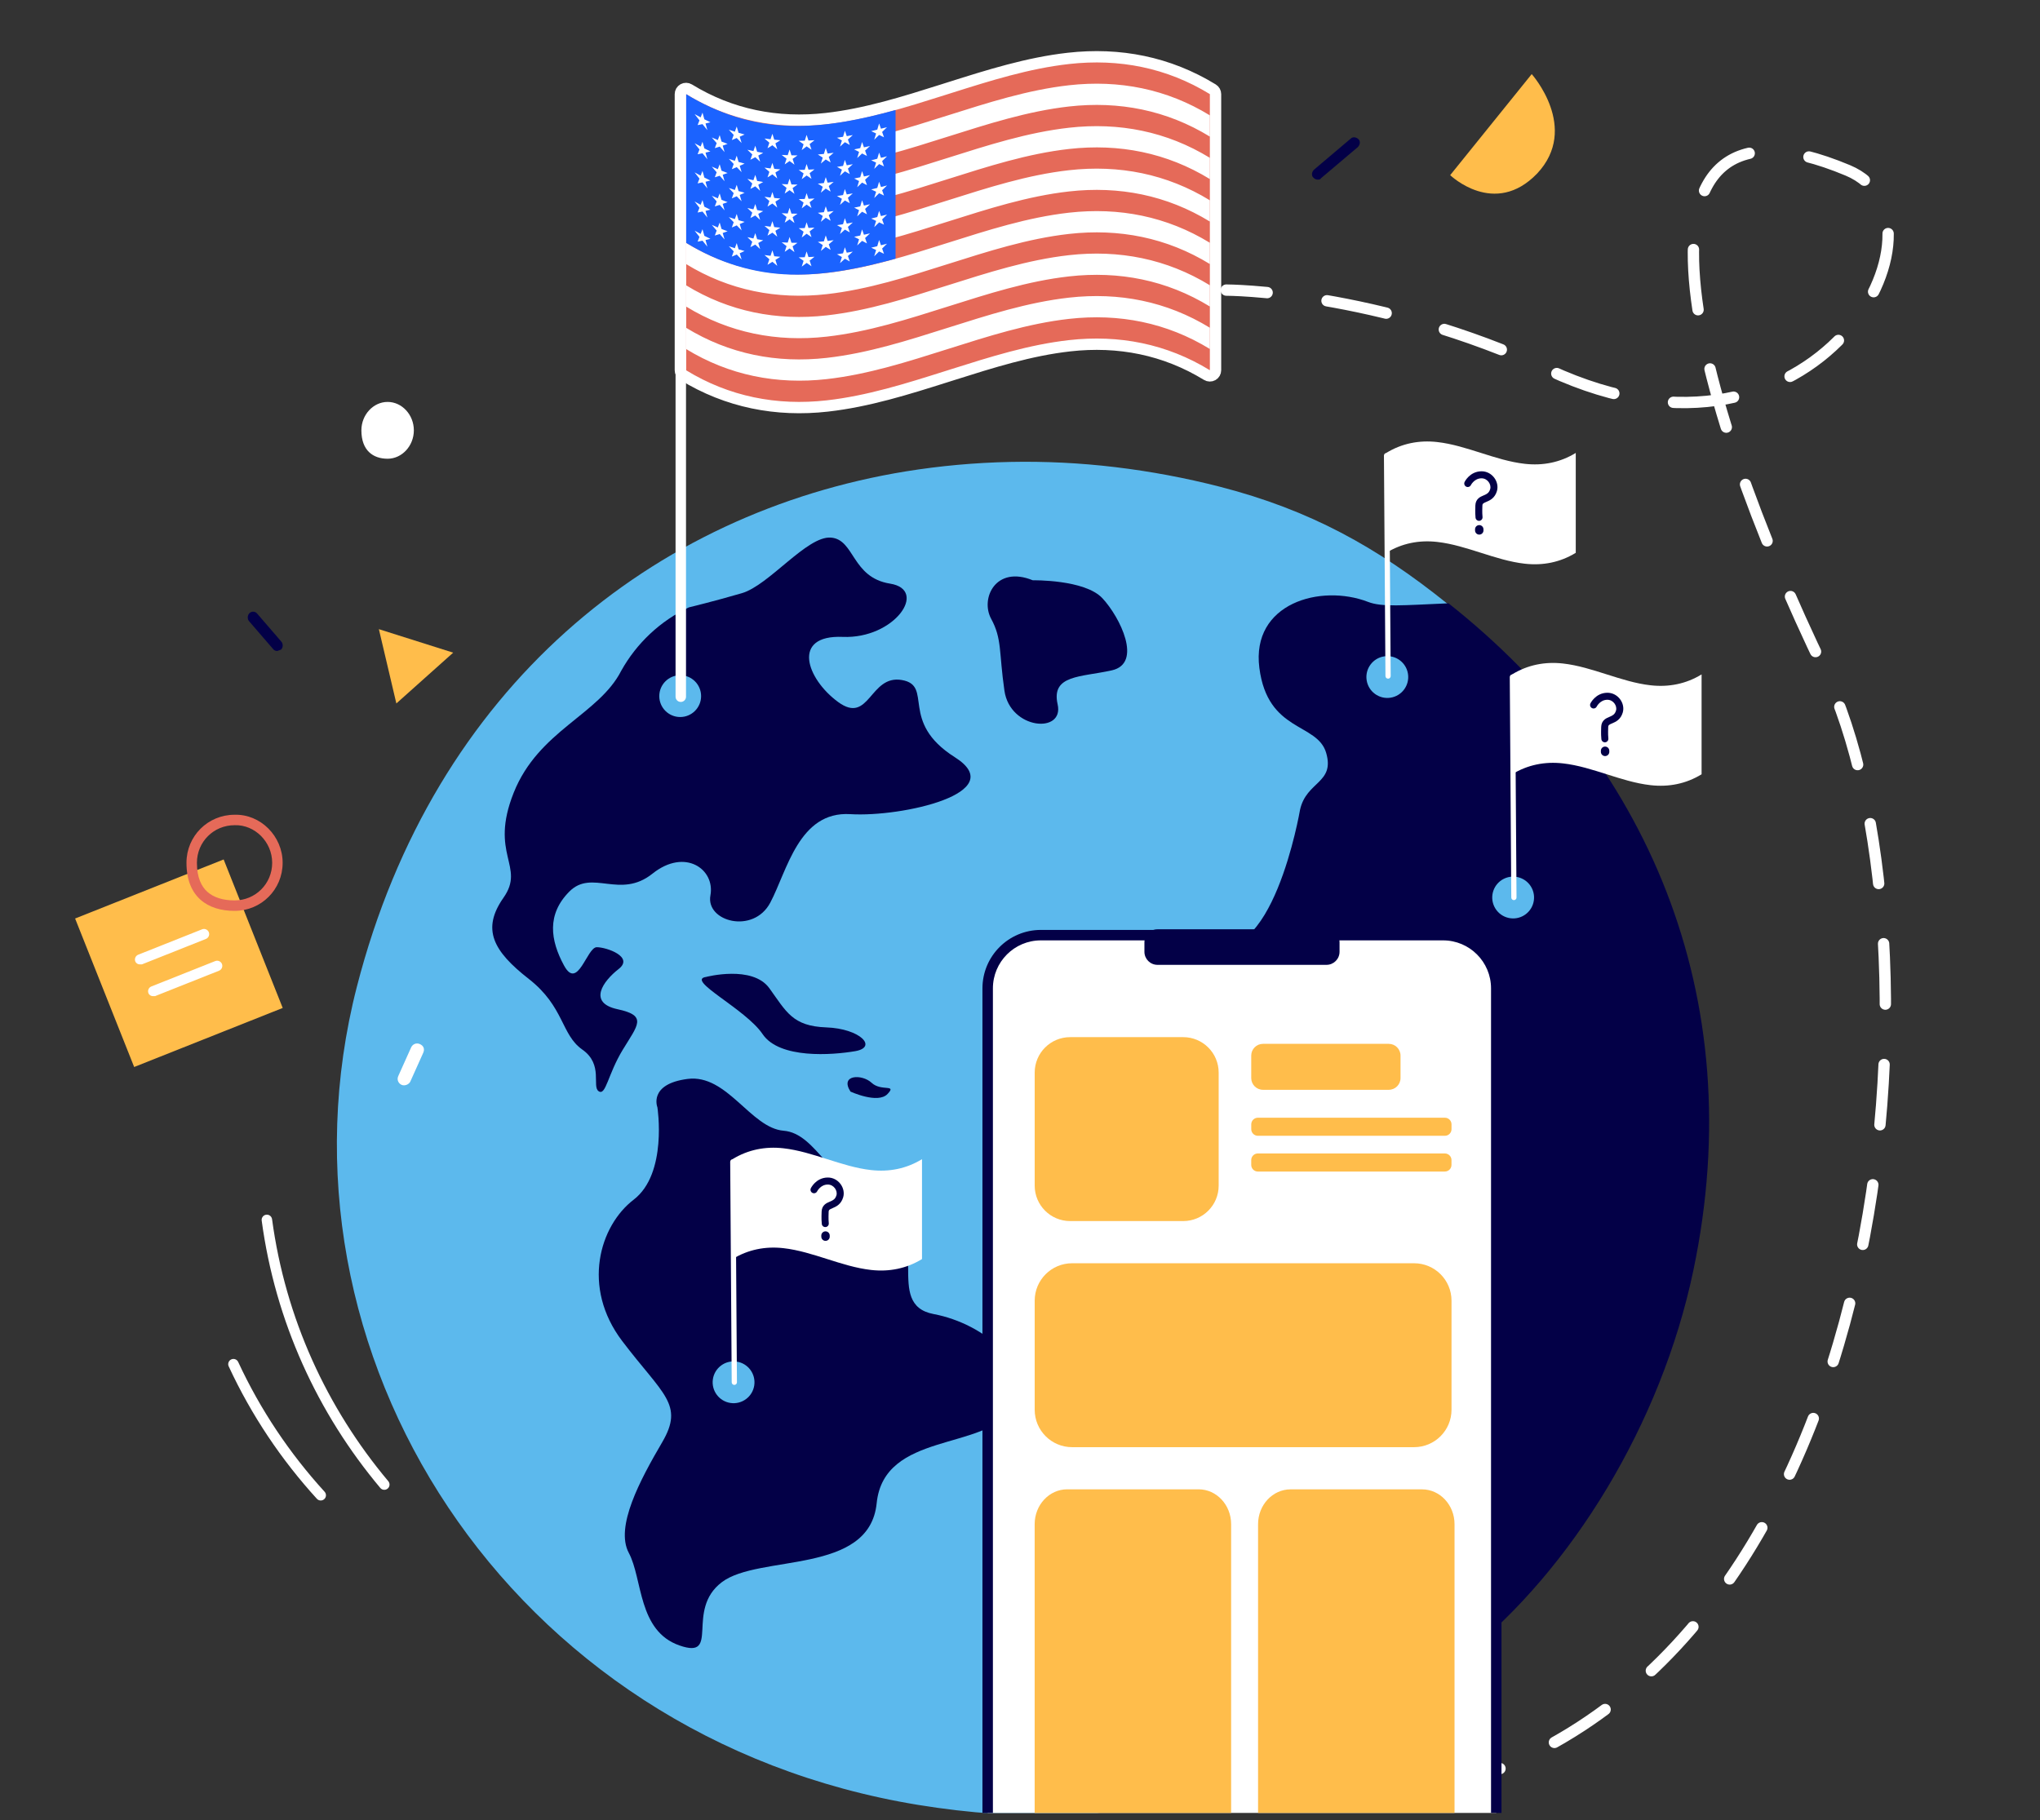 <svg width="270" height="241" viewBox="0 0 270 241" fill="none" xmlns="http://www.w3.org/2000/svg">
<rect x="0" y="0" width="270" height="241" fill="#333333" stroke="none"/>
<g clip-path="url(#clip0_115:930)">
<path d="M190.947 236.676C252.621 220.228 258.063 123.075 241.48 88.764C224.065 52.732 211.983 8.926 244.573 22.561C259.902 28.974 240.757 65.621 205.05 49.011C182.25 38.406 162.302 38.406 162.302 38.406" stroke="white" stroke-width="1.5" stroke-linecap="round" stroke-dasharray="8 8"/>
<path d="M193.554 219.112C170.865 237.188 148.854 243.391 121.552 238.954C67.099 230.054 34.833 178.908 47.232 130.634C57.463 90.824 86.581 67.842 119.869 62.409C129.032 60.928 138.357 60.736 147.573 61.839C152.25 62.398 156.884 63.265 161.446 64.435C173.418 67.516 182.276 72.464 191.461 79.84C218.034 101.206 231.564 131.521 223.861 168.192C219.6 188.511 207.719 207.818 193.554 219.112Z" fill="#5CB9ED"/>
<path d="M91.163 80.415C87.39 82.214 84.269 85.139 82.23 88.787C79.249 94.648 71.287 96.699 67.997 104.929C64.707 113.159 69.579 114.658 66.641 118.844C63.702 123.03 65.276 125.918 69.99 129.602C74.703 133.286 74.243 136.97 77.073 138.954C79.902 140.938 78.287 143.852 79.241 144.471C80.195 145.091 80.43 142.261 82.422 138.979C84.415 135.697 85.73 134.466 81.744 133.612C77.759 132.758 79.81 129.895 81.878 128.288C83.946 126.68 80.304 125.408 78.99 125.399C77.675 125.391 76.478 131.193 74.653 127.827C72.828 124.462 72.351 121.054 75.356 118.032C78.362 115.009 82.054 119.103 86.357 115.662C90.661 112.221 94.671 115.076 94.026 118.542C93.382 122.008 99.711 123.716 101.946 119.505C104.182 115.294 105.722 107.365 112.546 107.784C119.369 108.203 133.82 104.963 126.377 100.249C118.934 95.535 123.614 90.755 119.352 90.026C115.091 89.298 115.099 95.987 110.93 92.94C106.761 89.892 104.684 84.032 111.541 84.317C118.398 84.601 122.911 78.079 117.804 77.267C112.696 76.455 113.14 71.407 109.967 71.172C106.794 70.938 101.796 77.477 98.187 78.531C94.579 79.586 91.163 80.415 91.163 80.415Z" fill="#030047"/>
<path d="M136.691 76.824C136.691 76.824 143.565 76.698 145.901 79.193C148.236 81.688 151.267 87.825 147.156 88.746C143.046 89.667 139.094 89.315 139.981 93.25C140.869 97.185 133.686 96.599 132.94 91.442C132.195 86.284 132.639 84.602 131.182 81.922C129.725 79.243 131.768 74.814 136.691 76.824Z" fill="#030047"/>
<path d="M193.807 219.127C169.033 205.33 198.243 204.978 192.173 190.008C188.707 181.477 199.533 173.84 193.807 171.102C190.458 169.511 183.785 176.563 181.24 167.094C178.695 157.625 170.432 155.456 166.731 159.843C163.03 164.23 151.946 165.059 146.194 159.718C140.442 154.376 145.558 150.508 140.752 145.25C135.946 139.993 137.06 133.814 144.478 130.75C151.895 127.685 150.773 120.217 159.548 124.688C168.322 129.159 172.064 107.207 172.064 107.207C172.901 103.414 176.694 103.699 175.522 99.672C174.35 95.645 167.786 96.993 166.681 88.428C165.576 79.863 174.793 77.259 181.073 79.687C182.906 80.391 185.577 80.139 191.714 79.871C217.668 100.392 231.817 131.553 224.114 168.224C219.853 188.527 207.973 207.833 193.807 219.127Z" fill="#030047"/>
<path d="M87.01 146.598C87.01 146.598 88.383 155.364 83.871 158.822C79.358 162.279 76.939 170.401 82.347 177.534C87.756 184.667 90.585 185.906 87.647 190.929C84.708 195.953 81.384 202.148 83.226 205.589C85.068 209.03 84.407 215.912 89.924 217.838C95.441 219.763 90.627 213.191 95.533 209.465C100.44 205.74 115.066 208.544 116.029 199.017C116.991 189.489 130.429 192.085 133.836 186.525C137.244 180.966 130.303 175.231 123.572 173.967C116.841 172.703 123.572 163.452 116.749 160.094C109.925 156.737 108.067 150.048 103.713 149.696C99.359 149.344 96.237 142.161 91.004 142.839C85.771 143.517 87.01 146.598 87.01 146.598Z" fill="#030047"/>
<path d="M93.457 129.335C93.457 129.335 99.585 127.727 101.829 130.833C104.073 133.94 104.885 135.857 109.364 136.016C113.843 136.175 116.213 138.645 113.182 139.164C110.151 139.683 103.16 140.219 100.925 136.895C98.69 133.571 90.686 129.728 93.457 129.335Z" fill="#030047"/>
<path d="M112.563 144.513C112.563 144.513 116.188 146.188 117.469 144.831C118.75 143.475 116.631 144.538 115.359 143.349C114.086 142.161 111.114 142.261 112.563 144.513Z" fill="#030047"/>
<path fill-rule="evenodd" clip-rule="evenodd" d="M35.23 160.814C35.608 160.763 35.957 161.029 36.008 161.408C37.777 174.53 43.269 186.415 51.394 196.098C51.64 196.391 51.602 196.827 51.309 197.073C51.016 197.319 50.58 197.281 50.334 196.988C42.047 187.112 36.442 174.985 34.636 161.593C34.585 161.214 34.851 160.865 35.23 160.814Z" fill="white"/>
<path fill-rule="evenodd" clip-rule="evenodd" d="M30.605 179.973C30.952 179.812 31.363 179.963 31.524 180.309C34.471 186.663 38.349 192.431 42.962 197.491C43.22 197.773 43.2 198.211 42.917 198.468C42.635 198.726 42.197 198.706 41.94 198.423C37.233 193.262 33.276 187.376 30.269 180.892C30.108 180.545 30.259 180.133 30.605 179.973Z" fill="white"/>
<path d="M191.936 23.188L202.727 9.81C202.727 9.81 209.1 16.94 203.451 22.967C197.802 28.848 191.936 23.188 191.936 23.188Z" fill="#FFBD4B"/>
<path d="M174.375 23.779C174.188 23.779 174 23.686 173.813 23.498C173.532 23.218 173.626 22.749 173.907 22.468L178.778 18.346C179.059 18.065 179.527 18.159 179.808 18.44C180.089 18.721 179.996 19.189 179.715 19.471L174.844 23.592C174.75 23.779 174.563 23.779 174.375 23.779Z" fill="#030047"/>
<path d="M52.459 93.129L50.145 83.294L59.98 86.405L52.459 93.129Z" fill="#FFBD4B"/>
<path d="M36.662 86.186C36.478 86.186 36.295 86.089 36.203 85.991L32.996 82.275C32.721 81.982 32.721 81.493 32.996 81.2C33.271 80.906 33.729 80.906 34.004 81.2L37.212 84.915C37.486 85.209 37.486 85.697 37.212 85.991C36.937 86.089 36.753 86.186 36.662 86.186Z" fill="#030047"/>
<path d="M54.774 56.97C54.774 59.028 53.202 60.731 51.303 60.731C49.403 60.731 47.831 59.667 47.831 56.97C47.831 54.913 49.403 53.21 51.303 53.21C53.202 53.21 54.774 54.913 54.774 56.97Z" fill="white"/>
<path d="M29.601 113.783L9.941 121.6L17.758 141.259L37.418 133.442L29.601 113.783Z" fill="#FFBD4B"/>
<path d="M18.242 127.62C18.08 127.55 17.953 127.399 17.907 127.283C17.769 126.936 17.944 126.531 18.291 126.393L26.748 123.03C27.096 122.892 27.5 123.067 27.638 123.414C27.777 123.762 27.602 124.167 27.255 124.305L18.798 127.667C18.601 127.678 18.404 127.69 18.242 127.62Z" fill="white"/>
<path d="M19.981 131.825C19.819 131.755 19.692 131.604 19.646 131.489C19.508 131.141 19.682 130.736 20.029 130.598L28.486 127.236C28.834 127.097 29.239 127.272 29.377 127.619C29.515 127.967 29.341 128.372 28.993 128.51L20.536 131.872C20.339 131.884 20.143 131.895 19.981 131.825Z" fill="white"/>
<path fill-rule="evenodd" clip-rule="evenodd" d="M31.065 109.248H31.044C28.273 109.248 26.064 111.456 26.064 114.226C26.064 116.199 26.667 117.376 27.457 118.078C28.275 118.806 29.495 119.205 31.044 119.205C33.816 119.205 36.024 116.997 36.024 114.226C36.024 111.433 33.701 109.17 31.085 109.247L31.065 109.248ZM31.044 107.864C27.509 107.864 24.68 110.692 24.68 114.226C24.68 118.771 27.509 120.589 31.044 120.589C34.58 120.589 37.408 117.761 37.408 114.226C37.408 110.692 34.479 107.763 31.044 107.864Z" fill="#E56A59"/>
<path d="M53.15 143.622C52.751 143.443 52.485 142.963 52.71 142.464L54.415 138.666C54.594 138.266 55.074 138.001 55.573 138.225C56.073 138.449 56.238 138.884 56.014 139.384L54.309 143.181C54.129 143.581 53.55 143.801 53.15 143.622Z" fill="white"/>
<path d="M202.756 117.607C203.427 118.981 202.858 120.638 201.484 121.309C200.111 121.98 198.453 121.41 197.782 120.037C197.111 118.663 197.681 117.006 199.054 116.335C200.428 115.664 202.085 116.234 202.756 117.607Z" fill="#5CB9ED"/>
<path d="M186.352 89.219C186.58 90.73 185.539 92.141 184.028 92.369C182.516 92.597 181.106 91.556 180.878 90.044C180.65 88.533 181.691 87.123 183.202 86.895C184.714 86.667 186.124 87.707 186.352 89.219Z" fill="#5CB9ED"/>
<path d="M183.474 73.187C185.536 71.924 187.822 71.474 190.215 71.745C192.201 71.968 194.117 72.587 196.015 73.187C197.913 73.787 199.829 74.406 201.815 74.629C204.21 74.898 206.492 74.451 208.556 73.187V59.963C206.492 61.228 204.21 61.674 201.815 61.405C199.829 61.183 197.912 60.563 196.015 59.963C194.117 59.364 192.201 58.745 190.215 58.521C187.822 58.251 185.536 58.7 183.474 59.963V73.187Z" fill="white"/>
<path fill-rule="evenodd" clip-rule="evenodd" d="M195.776 69.517C196.084 69.513 196.337 69.76 196.341 70.068L196.343 70.212C196.347 70.52 196.101 70.773 195.792 70.777C195.484 70.781 195.231 70.534 195.227 70.227L195.226 70.082C195.222 69.774 195.468 69.521 195.776 69.517Z" fill="#030047"/>
<path fill-rule="evenodd" clip-rule="evenodd" d="M194.679 64.216L194.681 64.212C194.683 64.208 194.687 64.201 194.693 64.19C194.706 64.168 194.726 64.133 194.754 64.091C194.811 64.005 194.899 63.889 195.017 63.774C195.254 63.545 195.598 63.329 196.076 63.323C196.87 63.313 197.416 64.131 197.229 64.754C197.146 65.031 197.023 65.188 196.895 65.296C196.755 65.413 196.591 65.489 196.376 65.58C196.362 65.586 196.347 65.592 196.332 65.599C196.146 65.677 195.89 65.785 195.688 65.964C195.435 66.187 195.285 66.493 195.269 66.902C195.231 67.858 195.266 68.297 195.292 68.539C195.319 68.794 195.549 68.979 195.804 68.951C196.059 68.924 196.244 68.695 196.216 68.439C196.196 68.25 196.162 67.858 196.198 66.939C196.205 66.762 196.256 66.702 196.303 66.661C196.384 66.589 196.503 66.536 196.74 66.436C196.95 66.346 197.235 66.224 197.493 66.007C197.762 65.781 197.985 65.468 198.119 65.021C198.488 63.795 197.483 62.375 196.064 62.393C195.283 62.403 194.723 62.764 194.37 63.107C194.194 63.278 194.065 63.448 193.98 63.576C193.938 63.64 193.905 63.694 193.883 63.735C193.871 63.755 193.862 63.772 193.856 63.784C193.853 63.79 193.85 63.796 193.848 63.8L193.845 63.805L193.844 63.807L193.844 63.808L193.843 63.809C193.843 63.809 193.843 63.809 194.262 64.011L193.843 63.809C193.732 64.04 193.829 64.318 194.06 64.43C194.29 64.541 194.567 64.445 194.679 64.216Z" fill="#030047"/>
<path fill-rule="evenodd" clip-rule="evenodd" d="M183.513 59.965C183.704 59.964 183.86 60.118 183.861 60.309L184.061 89.499C184.063 89.691 183.909 89.847 183.718 89.848C183.527 89.849 183.371 89.695 183.369 89.504L183.169 60.314C183.168 60.123 183.322 59.967 183.513 59.965Z" fill="white"/>
<path d="M200.128 102.507C202.19 101.244 204.476 100.795 206.869 101.065C208.855 101.289 210.771 101.907 212.669 102.507C214.567 103.107 216.483 103.727 218.469 103.949C220.863 104.218 223.146 103.772 225.21 102.507V89.284C223.146 90.548 220.863 90.994 218.469 90.726C216.483 90.503 214.566 89.883 212.669 89.284C210.771 88.684 208.855 88.065 206.869 87.841C204.476 87.571 202.19 88.02 200.128 89.284V102.507Z" fill="white"/>
<path fill-rule="evenodd" clip-rule="evenodd" d="M212.43 98.838C212.738 98.834 212.991 99.08 212.995 99.388L212.997 99.532C213.001 99.84 212.754 100.093 212.446 100.097C212.138 100.101 211.885 99.855 211.881 99.547L211.88 99.403C211.876 99.094 212.122 98.841 212.43 98.838Z" fill="#030047"/>
<path fill-rule="evenodd" clip-rule="evenodd" d="M211.333 93.535L211.335 93.532C211.337 93.528 211.341 93.52 211.347 93.509C211.36 93.487 211.38 93.453 211.408 93.41C211.465 93.324 211.553 93.209 211.671 93.093C211.907 92.864 212.252 92.648 212.73 92.642C213.524 92.632 214.07 93.451 213.883 94.073C213.799 94.35 213.677 94.507 213.549 94.615C213.409 94.732 213.245 94.808 213.03 94.899C213.016 94.905 213.001 94.912 212.986 94.918C212.8 94.996 212.544 95.104 212.342 95.283C212.089 95.506 211.939 95.812 211.923 96.222C211.885 97.178 211.92 97.616 211.946 97.858C211.973 98.114 212.202 98.298 212.458 98.271C212.713 98.243 212.898 98.014 212.87 97.759C212.85 97.569 212.816 97.177 212.852 96.258C212.859 96.082 212.909 96.022 212.957 95.98C213.038 95.908 213.157 95.856 213.394 95.755C213.604 95.665 213.889 95.543 214.147 95.327C214.416 95.1 214.639 94.788 214.773 94.341C215.142 93.115 214.137 91.694 212.718 91.713C211.937 91.723 211.377 92.084 211.024 92.427C210.848 92.597 210.719 92.767 210.634 92.895C210.591 92.959 210.559 93.014 210.536 93.054C210.525 93.074 210.516 93.091 210.51 93.103C210.506 93.11 210.504 93.115 210.502 93.119L210.499 93.125L210.498 93.127L210.498 93.128L210.497 93.128C210.497 93.128 210.497 93.129 210.916 93.33L210.497 93.129C210.386 93.36 210.483 93.638 210.714 93.749C210.944 93.86 211.221 93.764 211.333 93.535Z" fill="#030047"/>
<path fill-rule="evenodd" clip-rule="evenodd" d="M200.167 89.286C200.358 89.284 200.514 89.438 200.515 89.629L200.715 118.82C200.717 119.011 200.563 119.167 200.372 119.168C200.181 119.169 200.025 119.016 200.023 118.825L199.823 89.634C199.822 89.443 199.976 89.287 200.167 89.286Z" fill="white"/>
<path d="M99.829 183.403C99.606 184.916 98.2 185.961 96.687 185.739C95.175 185.516 94.129 184.11 94.352 182.598C94.574 181.085 95.981 180.04 97.493 180.262C99.005 180.485 100.051 181.891 99.829 183.403Z" fill="#5CB9ED"/>
<path d="M190.992 123.804H137.765C133.875 123.804 130.722 126.957 130.722 130.847V250.405C130.722 254.295 133.875 257.448 137.765 257.448H190.992C194.882 257.448 198.035 254.295 198.035 250.405V130.847C198.035 126.957 194.882 123.804 190.992 123.804Z" fill="white"/>
<path d="M151.468 124.759V126.005C151.468 126.961 152.243 127.735 153.199 127.735H175.563C176.518 127.735 177.293 126.961 177.293 126.005V124.759C177.293 123.804 176.518 123.029 175.563 123.029H153.199C152.243 123.029 151.468 123.804 151.468 124.759Z" fill="#030047"/>
<path d="M136.945 141.998V156.966C136.945 159.556 139.044 161.656 141.635 161.656H156.603C159.194 161.656 161.294 159.556 161.294 156.966V141.998C161.294 139.407 159.194 137.307 156.603 137.307H141.635C139.044 137.307 136.945 139.407 136.945 141.998Z" fill="#FFBD4B"/>
<path d="M136.945 172.194V186.637C136.945 189.372 139.162 191.59 141.898 191.59H187.159C189.894 191.59 192.112 189.372 192.112 186.637V172.194C192.112 169.458 189.894 167.241 187.159 167.241H141.898C139.162 167.241 136.945 169.458 136.945 172.194Z" fill="#FFBD4B"/>
<path d="M136.941 201.784V246.721C136.941 249.27 138.868 251.336 141.247 251.336H158.637C161.015 251.336 162.943 249.27 162.943 246.721V201.784C162.943 199.235 161.015 197.169 158.637 197.169H141.247C138.868 197.169 136.941 199.235 136.941 201.784Z" fill="#FFBD4B"/>
<path d="M166.509 201.789V246.725C166.509 249.274 168.437 251.341 170.815 251.341H188.206C190.584 251.341 192.512 249.274 192.512 246.725V201.789C192.512 199.24 190.584 197.174 188.206 197.174H170.815C168.437 197.174 166.509 199.24 166.509 201.789Z" fill="#FFBD4B"/>
<path d="M165.604 139.75V142.722C165.604 143.581 166.301 144.278 167.16 144.278H183.807C184.666 144.278 185.363 143.581 185.363 142.722V139.75C185.363 138.89 184.666 138.193 183.807 138.193H167.16C166.301 138.193 165.604 138.89 165.604 139.75Z" fill="#FFBD4B"/>
<path d="M165.608 148.851V149.49C165.608 149.974 166 150.367 166.485 150.367H191.234C191.719 150.367 192.112 149.974 192.112 149.49V148.851C192.112 148.366 191.719 147.974 191.234 147.974H166.485C166 147.974 165.608 148.366 165.608 148.851Z" fill="#FFBD4B"/>
<path d="M165.604 153.582V154.221C165.604 154.706 165.996 155.099 166.481 155.099H191.23C191.715 155.099 192.108 154.706 192.108 154.221V153.582C192.108 153.098 191.715 152.705 191.23 152.705H166.481C165.996 152.705 165.604 153.098 165.604 153.582Z" fill="#FFBD4B"/>
<path fill-rule="evenodd" clip-rule="evenodd" d="M137.765 124.495C134.257 124.495 131.414 127.339 131.414 130.847V250.404C131.414 253.912 134.257 256.756 137.765 256.756H190.992C194.5 256.756 197.343 253.912 197.343 250.404V130.847C197.343 127.339 194.5 124.495 190.992 124.495H137.765ZM130.03 130.847C130.03 126.575 133.493 123.111 137.765 123.111H190.992C195.264 123.111 198.727 126.575 198.727 130.847V250.404C198.727 254.676 195.264 258.14 190.992 258.14H137.765C133.493 258.14 130.03 254.676 130.03 250.404V130.847Z" fill="#030047"/>
<path d="M96.949 166.686C99.011 165.423 101.297 164.973 103.69 165.243C105.675 165.467 107.592 166.086 109.49 166.686C111.388 167.286 113.304 167.905 115.29 168.128C117.684 168.397 119.966 167.95 122.03 166.686V153.462C119.966 154.727 117.684 155.173 115.29 154.904C113.304 154.682 111.387 154.062 109.49 153.462C107.592 152.863 105.675 152.244 103.69 152.02C101.297 151.75 99.011 152.199 96.949 153.462V166.686Z" fill="white"/>
<path fill-rule="evenodd" clip-rule="evenodd" d="M109.251 163.016C109.559 163.012 109.812 163.259 109.816 163.567L109.818 163.711C109.822 164.019 109.575 164.272 109.267 164.276C108.959 164.28 108.706 164.034 108.702 163.725L108.7 163.581C108.696 163.273 108.943 163.02 109.251 163.016Z" fill="#030047"/>
<path fill-rule="evenodd" clip-rule="evenodd" d="M108.154 157.714L108.156 157.71C108.158 157.706 108.162 157.699 108.168 157.688C108.18 157.666 108.201 157.631 108.229 157.589C108.286 157.503 108.374 157.387 108.492 157.272C108.728 157.043 109.073 156.827 109.551 156.821C110.345 156.811 110.891 157.629 110.704 158.252C110.62 158.529 110.497 158.686 110.369 158.794C110.23 158.911 110.065 158.987 109.851 159.078C109.837 159.084 109.822 159.09 109.807 159.097C109.621 159.175 109.365 159.283 109.162 159.462C108.909 159.685 108.76 159.991 108.744 160.4C108.706 161.356 108.74 161.795 108.767 162.037C108.794 162.292 109.023 162.477 109.279 162.449C109.534 162.422 109.718 162.193 109.691 161.937C109.67 161.748 109.637 161.356 109.673 160.437C109.68 160.26 109.73 160.2 109.777 160.159C109.859 160.087 109.978 160.034 110.215 159.934C110.425 159.844 110.709 159.722 110.967 159.505C111.237 159.279 111.46 158.966 111.594 158.519C111.963 157.293 110.958 155.873 109.539 155.891C108.757 155.901 108.197 156.262 107.844 156.605C107.668 156.776 107.54 156.946 107.455 157.074C107.412 157.138 107.38 157.193 107.357 157.233C107.346 157.253 107.337 157.27 107.331 157.282C107.327 157.288 107.325 157.294 107.322 157.298L107.32 157.303L107.319 157.305L107.318 157.306L107.318 157.307C107.318 157.307 107.318 157.307 107.737 157.509L107.318 157.307C107.206 157.538 107.303 157.816 107.535 157.928C107.765 158.039 108.042 157.943 108.154 157.714Z" fill="#030047"/>
<path fill-rule="evenodd" clip-rule="evenodd" d="M96.987 153.464C97.178 153.463 97.335 153.617 97.336 153.808L97.536 182.999C97.537 183.19 97.383 183.346 97.192 183.347C97.001 183.348 96.845 183.194 96.844 183.003L96.644 153.813C96.642 153.622 96.796 153.466 96.987 153.464Z" fill="white"/>
<path d="M92.793 92.159C92.793 93.687 91.554 94.926 90.026 94.926C88.497 94.926 87.258 93.687 87.258 92.159C87.258 90.63 88.497 89.391 90.026 89.391C91.554 89.391 92.793 90.63 92.793 92.159Z" fill="#5CB9ED"/>
<path d="M91.191 11.821C90.959 11.679 90.669 11.674 90.433 11.806C90.196 11.939 90.049 12.189 90.049 12.461V49.014C90.049 49.275 90.185 49.517 90.407 49.653C96.261 53.239 102.749 54.51 109.516 53.746C114.913 53.137 120.118 51.491 125.187 49.888C125.355 49.835 125.523 49.782 125.69 49.729C125.853 49.677 126.017 49.626 126.18 49.574C131.277 47.962 136.346 46.36 141.58 45.772L141.58 45.772C148.047 45.047 154.186 46.252 159.738 49.653C159.969 49.795 160.259 49.801 160.496 49.668C160.733 49.535 160.879 49.285 160.879 49.014V12.461C160.879 12.2 160.744 11.957 160.521 11.821C154.662 8.232 148.185 6.969 141.413 7.729C136.028 8.333 130.834 9.976 125.773 11.576C125.595 11.633 125.416 11.689 125.238 11.745C125.085 11.794 124.932 11.842 124.779 11.891C119.671 13.506 114.594 15.111 109.348 15.702L109.348 15.702C102.887 16.432 96.738 15.22 91.191 11.821Z" fill="#E56A59" stroke="white" stroke-width="1.5" stroke-linejoin="round"/>
<path d="M160.129 46.202C154.424 42.707 148.116 41.472 141.496 42.215C136.008 42.831 130.709 44.544 125.464 46.202C120.219 47.859 114.921 49.569 109.431 50.189C102.818 50.935 96.499 49.694 90.799 46.202V43.39C96.499 46.882 102.818 48.124 109.431 47.377C114.921 46.758 120.218 45.048 125.464 43.39C130.71 41.732 136.008 40.019 141.496 39.403C148.114 38.66 154.424 39.895 160.129 43.39V46.202ZM160.129 40.578C154.424 37.083 148.116 35.849 141.496 36.592C136.008 37.207 130.709 38.921 125.464 40.578C120.219 42.235 114.921 43.945 109.431 44.565C102.818 45.312 96.499 44.07 90.799 40.578V37.766C96.499 41.258 102.818 42.5 109.431 41.753C114.921 41.135 120.218 39.424 125.464 37.766C130.71 36.108 136.008 34.396 141.496 33.78C148.114 33.037 154.424 34.271 160.129 37.766V40.578ZM160.129 34.955C154.424 31.459 148.116 30.225 141.496 30.968C136.008 31.584 130.709 33.297 125.464 34.955C120.219 36.612 114.921 38.322 109.431 38.942C102.818 39.688 96.499 38.447 90.799 34.955V32.143C96.499 35.635 102.818 36.877 109.431 36.13C114.921 35.511 120.218 33.801 125.464 32.143C130.71 30.485 136.008 28.772 141.496 28.156C148.114 27.413 154.424 28.648 160.129 32.143V34.955ZM160.129 29.331C154.424 25.836 148.116 24.602 141.496 25.345C136.008 25.96 130.709 27.674 125.464 29.331C120.219 30.988 114.921 32.698 109.431 33.318C102.818 34.065 96.499 32.823 90.799 29.331V26.519C96.499 30.011 102.818 31.253 109.431 30.506C114.921 29.888 120.218 28.177 125.464 26.519C130.71 24.861 136.008 23.148 141.496 22.533C148.114 21.79 154.424 23.024 160.129 26.519V29.331ZM160.129 23.707C154.424 20.212 148.116 18.978 141.496 19.721C136.008 20.337 130.709 22.05 125.464 23.707C120.219 25.365 114.921 27.075 109.431 27.695C102.818 28.441 96.499 27.2 90.799 23.707V20.896C96.499 24.388 102.818 25.63 109.431 24.883C114.921 24.264 120.218 22.553 125.464 20.896C130.71 19.238 136.008 17.525 141.496 16.909C148.114 16.166 154.424 17.401 160.129 20.896V23.707ZM160.129 18.084C154.424 14.589 148.116 13.354 141.496 14.097C136.008 14.716 130.709 16.427 125.464 18.084C120.219 19.741 114.921 21.451 109.431 22.071C102.818 22.818 96.499 21.576 90.799 18.084V15.272C96.499 18.764 102.818 20.006 109.431 19.259C114.921 18.641 120.218 16.93 125.464 15.272C130.71 13.614 136.008 11.901 141.496 11.286C148.116 10.543 154.424 11.777 160.129 15.272V18.084Z" fill="white"/>
<path d="M90.799 12.46C95.037 15.057 99.689 16.543 104.665 16.67C109.375 16.79 114.012 15.805 118.531 14.565V34.247C114.012 35.484 109.375 36.471 104.665 36.351C99.689 36.224 95.037 34.738 90.799 32.141V12.46Z" fill="#1B63FF"/>
<path d="M111.825 17.309C112.04 17.935 112.255 18.562 112.471 19.189C111.904 18.876 111.339 18.558 110.778 18.235C111.479 18.133 112.176 18.015 112.871 17.882C112.31 18.396 111.745 18.904 111.178 19.407C111.394 18.709 111.61 18.009 111.825 17.309Z" fill="white"/>
<path d="M111.824 21.166C112.039 21.793 112.255 22.42 112.471 23.046C111.903 22.733 111.339 22.416 110.778 22.093C111.478 21.99 112.176 21.872 112.871 21.739C112.31 22.253 111.745 22.762 111.178 23.265C111.394 22.566 111.61 21.866 111.824 21.166Z" fill="white"/>
<path d="M111.824 25.024C112.039 25.651 112.255 26.277 112.471 26.904C111.903 26.591 111.339 26.273 110.778 25.951C111.478 25.848 112.176 25.73 112.871 25.597C112.31 26.111 111.745 26.619 111.178 27.123C111.394 26.423 111.61 25.724 111.824 25.024Z" fill="white"/>
<path d="M111.824 28.881C112.039 29.507 112.255 30.134 112.471 30.76C111.903 30.448 111.339 30.13 110.778 29.808C111.478 29.705 112.176 29.587 112.871 29.453C112.31 29.967 111.745 30.476 111.178 30.98C111.394 30.28 111.61 29.58 111.824 28.881Z" fill="white"/>
<path d="M111.824 32.737C112.039 33.364 112.255 33.99 112.471 34.617C111.903 34.304 111.339 33.986 110.778 33.664C111.478 33.562 112.176 33.444 112.871 33.31C112.31 33.824 111.745 34.333 111.178 34.836C111.394 34.136 111.61 33.437 111.824 32.737Z" fill="white"/>
<path d="M116.354 16.345C116.569 16.954 116.784 17.564 117 18.174C116.434 17.905 115.869 17.634 115.307 17.361C116.007 17.196 116.705 17.021 117.4 16.837C116.838 17.393 116.274 17.947 115.707 18.498L116.354 16.345Z" fill="white"/>
<path d="M116.354 20.202C116.569 20.812 116.785 21.421 117 22.03C116.434 21.763 115.87 21.493 115.307 21.218C116.008 21.053 116.705 20.878 117.4 20.694C116.838 21.25 116.274 21.803 115.707 22.355L116.354 20.202Z" fill="white"/>
<path d="M116.354 24.06C116.569 24.669 116.785 25.279 117 25.888C116.434 25.621 115.87 25.35 115.307 25.075C116.008 24.911 116.705 24.736 117.4 24.551C116.838 25.107 116.274 25.661 115.707 26.212L116.354 24.06Z" fill="white"/>
<path d="M116.354 27.917C116.569 28.527 116.785 29.136 117 29.745C116.434 29.478 115.87 29.207 115.307 28.933C116.008 28.768 116.705 28.593 117.4 28.409C116.838 28.965 116.274 29.518 115.707 30.07L116.354 27.917Z" fill="white"/>
<path d="M116.354 31.773C116.569 32.383 116.785 32.993 117 33.602C116.434 33.334 115.87 33.063 115.307 32.789C116.008 32.625 116.705 32.45 117.4 32.265C116.838 32.821 116.274 33.375 115.707 33.926L116.354 31.773Z" fill="white"/>
<path d="M114.099 18.8L114.746 20.651C114.179 20.364 113.614 20.072 113.053 19.776C113.753 19.639 114.45 19.489 115.145 19.326C114.584 19.862 114.019 20.396 113.452 20.926C113.668 20.219 113.884 19.51 114.099 18.8Z" fill="white"/>
<path d="M114.099 22.657L114.746 24.509C114.179 24.221 113.614 23.929 113.053 23.633C113.753 23.497 114.45 23.347 115.145 23.183C114.584 23.72 114.019 24.253 113.452 24.784C113.668 24.076 113.884 23.367 114.099 22.657Z" fill="white"/>
<path d="M114.099 26.514L114.746 28.366C114.179 28.078 113.614 27.785 113.053 27.489C113.753 27.353 114.45 27.203 115.145 27.04C114.584 27.576 114.022 28.111 113.452 28.64C113.668 27.933 113.884 27.224 114.099 26.514Z" fill="white"/>
<path d="M114.099 30.371L114.746 32.223C114.179 31.935 113.614 31.643 113.053 31.347C113.753 31.211 114.45 31.061 115.145 30.897C114.584 31.433 114.022 31.969 113.452 32.497C113.668 31.79 113.884 31.081 114.099 30.371Z" fill="white"/>
<path d="M109.291 19.594C109.506 20.231 109.721 20.87 109.938 21.511C109.368 21.169 108.803 20.817 108.245 20.456C108.944 20.398 109.642 20.321 110.337 20.226C109.779 20.709 109.215 21.184 108.644 21.651C108.861 20.966 109.076 20.28 109.291 19.594Z" fill="white"/>
<path d="M109.291 23.45C109.506 24.09 109.721 24.729 109.938 25.367C109.368 25.026 108.803 24.675 108.244 24.313C108.944 24.255 109.641 24.179 110.337 24.083C109.778 24.566 109.214 25.041 108.644 25.51C108.86 24.824 109.076 24.137 109.291 23.45Z" fill="white"/>
<path d="M109.291 27.309C109.506 27.948 109.721 28.587 109.938 29.226C109.368 28.883 108.803 28.532 108.244 28.171C108.944 28.113 109.641 28.036 110.337 27.941C109.778 28.424 109.214 28.899 108.644 29.368C108.86 28.681 109.076 27.995 109.291 27.309Z" fill="white"/>
<path d="M109.291 31.165C109.506 31.805 109.721 32.444 109.938 33.083C109.368 32.74 108.803 32.388 108.244 32.027C108.944 31.971 109.642 31.892 110.337 31.798C109.778 32.28 109.214 32.755 108.644 33.224C108.86 32.538 109.076 31.852 109.291 31.165Z" fill="white"/>
<path d="M99.964 19.293C100.179 19.997 100.394 20.701 100.611 21.406C100.037 20.89 99.475 20.36 98.918 19.826C99.61 19.992 100.307 20.13 101.01 20.239C100.449 20.553 99.888 20.857 99.318 21.15C99.534 20.532 99.749 19.912 99.964 19.293Z" fill="white"/>
<path d="M99.964 23.15C100.179 23.855 100.394 24.559 100.611 25.263C100.037 24.747 99.475 24.217 98.918 23.683C99.609 23.849 100.307 23.987 101.01 24.096C100.449 24.411 99.887 24.715 99.317 25.008C99.533 24.389 99.749 23.77 99.964 23.15Z" fill="white"/>
<path d="M99.964 27.008C100.179 27.711 100.394 28.415 100.611 29.121C100.037 28.604 99.475 28.075 98.918 27.54C99.609 27.707 100.307 27.845 101.01 27.954C100.449 28.268 99.887 28.572 99.317 28.865C99.533 28.247 99.749 27.628 99.964 27.008Z" fill="white"/>
<path d="M99.964 30.864C100.179 31.569 100.394 32.273 100.611 32.977C100.037 32.461 99.475 31.932 98.918 31.397C99.609 31.564 100.307 31.701 101.01 31.81C100.449 32.124 99.887 32.429 99.317 32.722C99.533 32.103 99.749 31.484 99.964 30.864Z" fill="white"/>
<path d="M102.228 17.71C102.444 18.396 102.659 19.082 102.875 19.767C102.302 19.3 101.738 18.823 101.182 18.336C101.876 18.439 102.574 18.516 103.275 18.567C102.718 18.931 102.154 19.284 101.582 19.625C101.798 18.988 102.014 18.35 102.228 17.71Z" fill="white"/>
<path d="M102.228 21.567C102.443 22.253 102.659 22.939 102.875 23.625C102.302 23.158 101.738 22.681 101.182 22.193C101.876 22.297 102.574 22.374 103.275 22.424C102.718 22.79 102.154 23.142 101.582 23.482C101.798 22.844 102.014 22.206 102.228 21.567Z" fill="white"/>
<path d="M102.228 25.425C102.443 26.111 102.659 26.797 102.875 27.482C102.302 27.015 101.738 26.538 101.182 26.051C101.876 26.155 102.574 26.232 103.275 26.282C102.718 26.647 102.154 26.999 101.582 27.34C101.798 26.702 102.014 26.064 102.228 25.425Z" fill="white"/>
<path d="M102.228 29.281C102.443 29.967 102.659 30.653 102.875 31.338C102.302 30.872 101.738 30.395 101.182 29.907C101.876 30.011 102.574 30.088 103.275 30.138C102.718 30.503 102.154 30.856 101.582 31.196C101.798 30.558 102.014 29.92 102.228 29.281Z" fill="white"/>
<path d="M102.228 33.139C102.443 33.825 102.659 34.511 102.875 35.196C102.302 34.73 101.738 34.252 101.182 33.765C101.876 33.869 102.574 33.946 103.275 33.996C102.718 34.361 102.154 34.713 101.582 35.053C101.798 34.416 102.014 33.778 102.228 33.139Z" fill="white"/>
<path d="M106.758 17.856C106.972 18.511 107.187 19.165 107.404 19.819C106.833 19.436 106.269 19.044 105.711 18.643C106.41 18.638 107.107 18.61 107.804 18.561C107.246 19.006 106.681 19.442 106.111 19.87C106.327 19.199 106.543 18.528 106.758 17.856Z" fill="white"/>
<path d="M106.758 21.714C106.972 22.368 107.187 23.022 107.404 23.675C106.833 23.294 106.269 22.902 105.711 22.501C106.41 22.494 107.107 22.466 107.804 22.417C107.246 22.863 106.681 23.299 106.111 23.727C106.327 23.055 106.543 22.384 106.758 21.714Z" fill="white"/>
<path d="M106.758 25.571C106.972 26.226 107.187 26.88 107.404 27.533C106.833 27.151 106.269 26.76 105.711 26.359C106.41 26.353 107.107 26.325 107.804 26.275C107.246 26.72 106.681 27.157 106.111 27.585C106.327 26.914 106.543 26.243 106.758 25.571Z" fill="white"/>
<path d="M106.758 29.429C106.973 30.082 107.188 30.736 107.404 31.39C106.833 31.008 106.269 30.617 105.711 30.215C106.41 30.209 107.107 30.181 107.804 30.132C107.246 30.577 106.681 31.014 106.111 31.442C106.327 30.771 106.543 30.1 106.758 29.429Z" fill="white"/>
<path d="M106.758 33.286C106.973 33.94 107.188 34.594 107.404 35.248C106.833 34.866 106.269 34.474 105.711 34.073C106.41 34.067 107.107 34.039 107.804 33.99C107.246 34.435 106.681 34.872 106.111 35.299C106.327 34.628 106.543 33.957 106.758 33.286Z" fill="white"/>
<path d="M104.503 19.795C104.718 20.464 104.933 21.133 105.15 21.801C104.578 21.38 104.013 20.949 103.457 20.508C104.153 20.554 104.851 20.575 105.549 20.573C104.992 20.98 104.428 21.377 103.856 21.763C104.073 21.108 104.288 20.452 104.503 19.795Z" fill="white"/>
<path d="M104.503 23.654C104.718 24.323 104.933 24.992 105.15 25.661C104.578 25.24 104.013 24.808 103.457 24.368C104.153 24.414 104.851 24.435 105.549 24.433C104.992 24.84 104.428 25.237 103.856 25.624C104.073 24.966 104.288 24.31 104.503 23.654Z" fill="white"/>
<path d="M104.503 27.512C104.718 28.181 104.933 28.85 105.15 29.519C104.578 29.097 104.013 28.666 103.457 28.225C104.153 28.271 104.851 28.293 105.549 28.29C104.992 28.697 104.428 29.094 103.856 29.481C104.073 28.825 104.288 28.168 104.503 27.512Z" fill="white"/>
<path d="M104.503 31.369C104.718 32.038 104.933 32.706 105.15 33.376C104.578 32.954 104.013 32.523 103.457 32.082C104.153 32.128 104.851 32.15 105.549 32.147C104.992 32.554 104.428 32.951 103.856 33.338C104.073 32.681 104.288 32.025 104.503 31.369Z" fill="white"/>
<path d="M92.978 14.913C93.192 15.686 93.408 16.458 93.624 17.23C93.047 16.532 92.483 15.824 91.931 15.105C92.618 15.488 93.31 15.856 94.024 16.187C93.468 16.337 92.898 16.463 92.331 16.561C92.547 16.012 92.763 15.463 92.978 14.913Z" fill="white"/>
<path d="M92.977 18.77C93.192 19.543 93.408 20.316 93.624 21.088C93.047 20.39 92.483 19.681 91.931 18.962C92.618 19.345 93.31 19.714 94.024 20.045C93.467 20.194 92.898 20.321 92.331 20.419C92.547 19.87 92.763 19.32 92.977 18.77Z" fill="white"/>
<path d="M92.977 22.628C93.192 23.401 93.408 24.174 93.624 24.945C93.047 24.248 92.483 23.54 91.931 22.82C92.618 23.203 93.31 23.571 94.024 23.903C93.467 24.052 92.898 24.178 92.331 24.276C92.547 23.727 92.763 23.178 92.977 22.628Z" fill="white"/>
<path d="M92.977 26.486C93.192 27.259 93.408 28.032 93.624 28.804C93.047 28.106 92.483 27.397 91.931 26.678C92.618 27.061 93.31 27.429 94.024 27.761C93.467 27.91 92.898 28.037 92.331 28.135C92.547 27.585 92.763 27.035 92.977 26.486Z" fill="white"/>
<path d="M92.977 30.342C93.192 31.114 93.408 31.887 93.624 32.659C93.047 31.962 92.483 31.254 91.931 30.535C92.618 30.918 93.31 31.287 94.024 31.618C93.467 31.767 92.898 31.894 92.331 31.992C92.547 31.442 92.763 30.892 92.977 30.342Z" fill="white"/>
<path d="M97.506 16.753C97.721 17.48 97.937 18.206 98.153 18.932C97.581 18.354 97.017 17.768 96.461 17.175C97.149 17.415 97.846 17.625 98.553 17.806C97.992 18.063 97.43 18.308 96.86 18.543C97.076 17.946 97.292 17.349 97.506 16.753Z" fill="white"/>
<path d="M97.506 20.61C97.721 21.337 97.936 22.063 98.153 22.79C97.581 22.211 97.017 21.625 96.46 21.032C97.148 21.271 97.846 21.481 98.552 21.662C97.991 21.919 97.43 22.164 96.86 22.399C97.076 21.803 97.291 21.207 97.506 20.61Z" fill="white"/>
<path d="M97.506 24.468C97.721 25.194 97.936 25.921 98.153 26.647C97.581 26.069 97.017 25.483 96.46 24.89C97.148 25.13 97.846 25.34 98.552 25.52C97.991 25.779 97.43 26.023 96.86 26.258C97.076 25.66 97.291 25.064 97.506 24.468Z" fill="white"/>
<path d="M97.506 28.324C97.721 29.052 97.936 29.778 98.153 30.503C97.581 29.924 97.017 29.339 96.46 28.747C97.148 28.986 97.846 29.196 98.552 29.377C97.991 29.635 97.43 29.879 96.86 30.114C97.076 29.518 97.291 28.921 97.506 28.324Z" fill="white"/>
<path d="M97.506 32.183C97.721 32.909 97.937 33.635 98.153 34.359C97.581 33.781 97.017 33.196 96.46 32.603C97.148 32.842 97.846 33.052 98.552 33.233C97.991 33.491 97.43 33.736 96.86 33.97C97.076 33.375 97.291 32.779 97.506 32.183Z" fill="white"/>
<path d="M95.252 17.889C95.467 18.639 95.682 19.387 95.898 20.134C95.326 19.497 94.761 18.852 94.205 18.201C94.891 18.514 95.589 18.796 96.3 19.048C95.746 19.257 95.177 19.446 94.607 19.61C94.822 19.037 95.037 18.463 95.252 17.889Z" fill="white"/>
<path d="M95.251 21.746C95.467 22.496 95.682 23.244 95.898 23.992C95.326 23.354 94.761 22.71 94.205 22.058C94.891 22.37 95.589 22.653 96.3 22.905C95.746 23.114 95.177 23.304 94.607 23.468C94.822 22.894 95.037 22.32 95.251 21.746Z" fill="white"/>
<path d="M95.251 25.604C95.467 26.353 95.682 27.102 95.898 27.849C95.326 27.212 94.761 26.567 94.205 25.916C94.891 26.227 95.589 26.51 96.3 26.762C95.746 26.972 95.177 27.161 94.607 27.325C94.822 26.751 95.037 26.177 95.251 25.604Z" fill="white"/>
<path d="M95.251 29.46C95.467 30.21 95.682 30.958 95.898 31.705C95.326 31.068 94.761 30.424 94.205 29.772C94.891 30.084 95.589 30.367 96.3 30.619C95.746 30.828 95.177 31.018 94.607 31.181C94.822 30.608 95.037 30.034 95.251 29.46Z" fill="white"/>
<path fill-rule="evenodd" clip-rule="evenodd" d="M90.104 11.769C90.486 11.769 90.796 12.078 90.796 12.46L90.796 92.237C90.796 92.62 90.486 92.929 90.104 92.929C89.722 92.929 89.412 92.62 89.412 92.237L89.412 12.46C89.412 12.078 89.722 11.769 90.104 11.769Z" fill="white"/>
</g>
<defs>
<clipPath id="clip0_115:930">
<rect width="270" height="240" fill="white" transform="translate(0 0.014)"/>
</clipPath>
</defs>
</svg>
